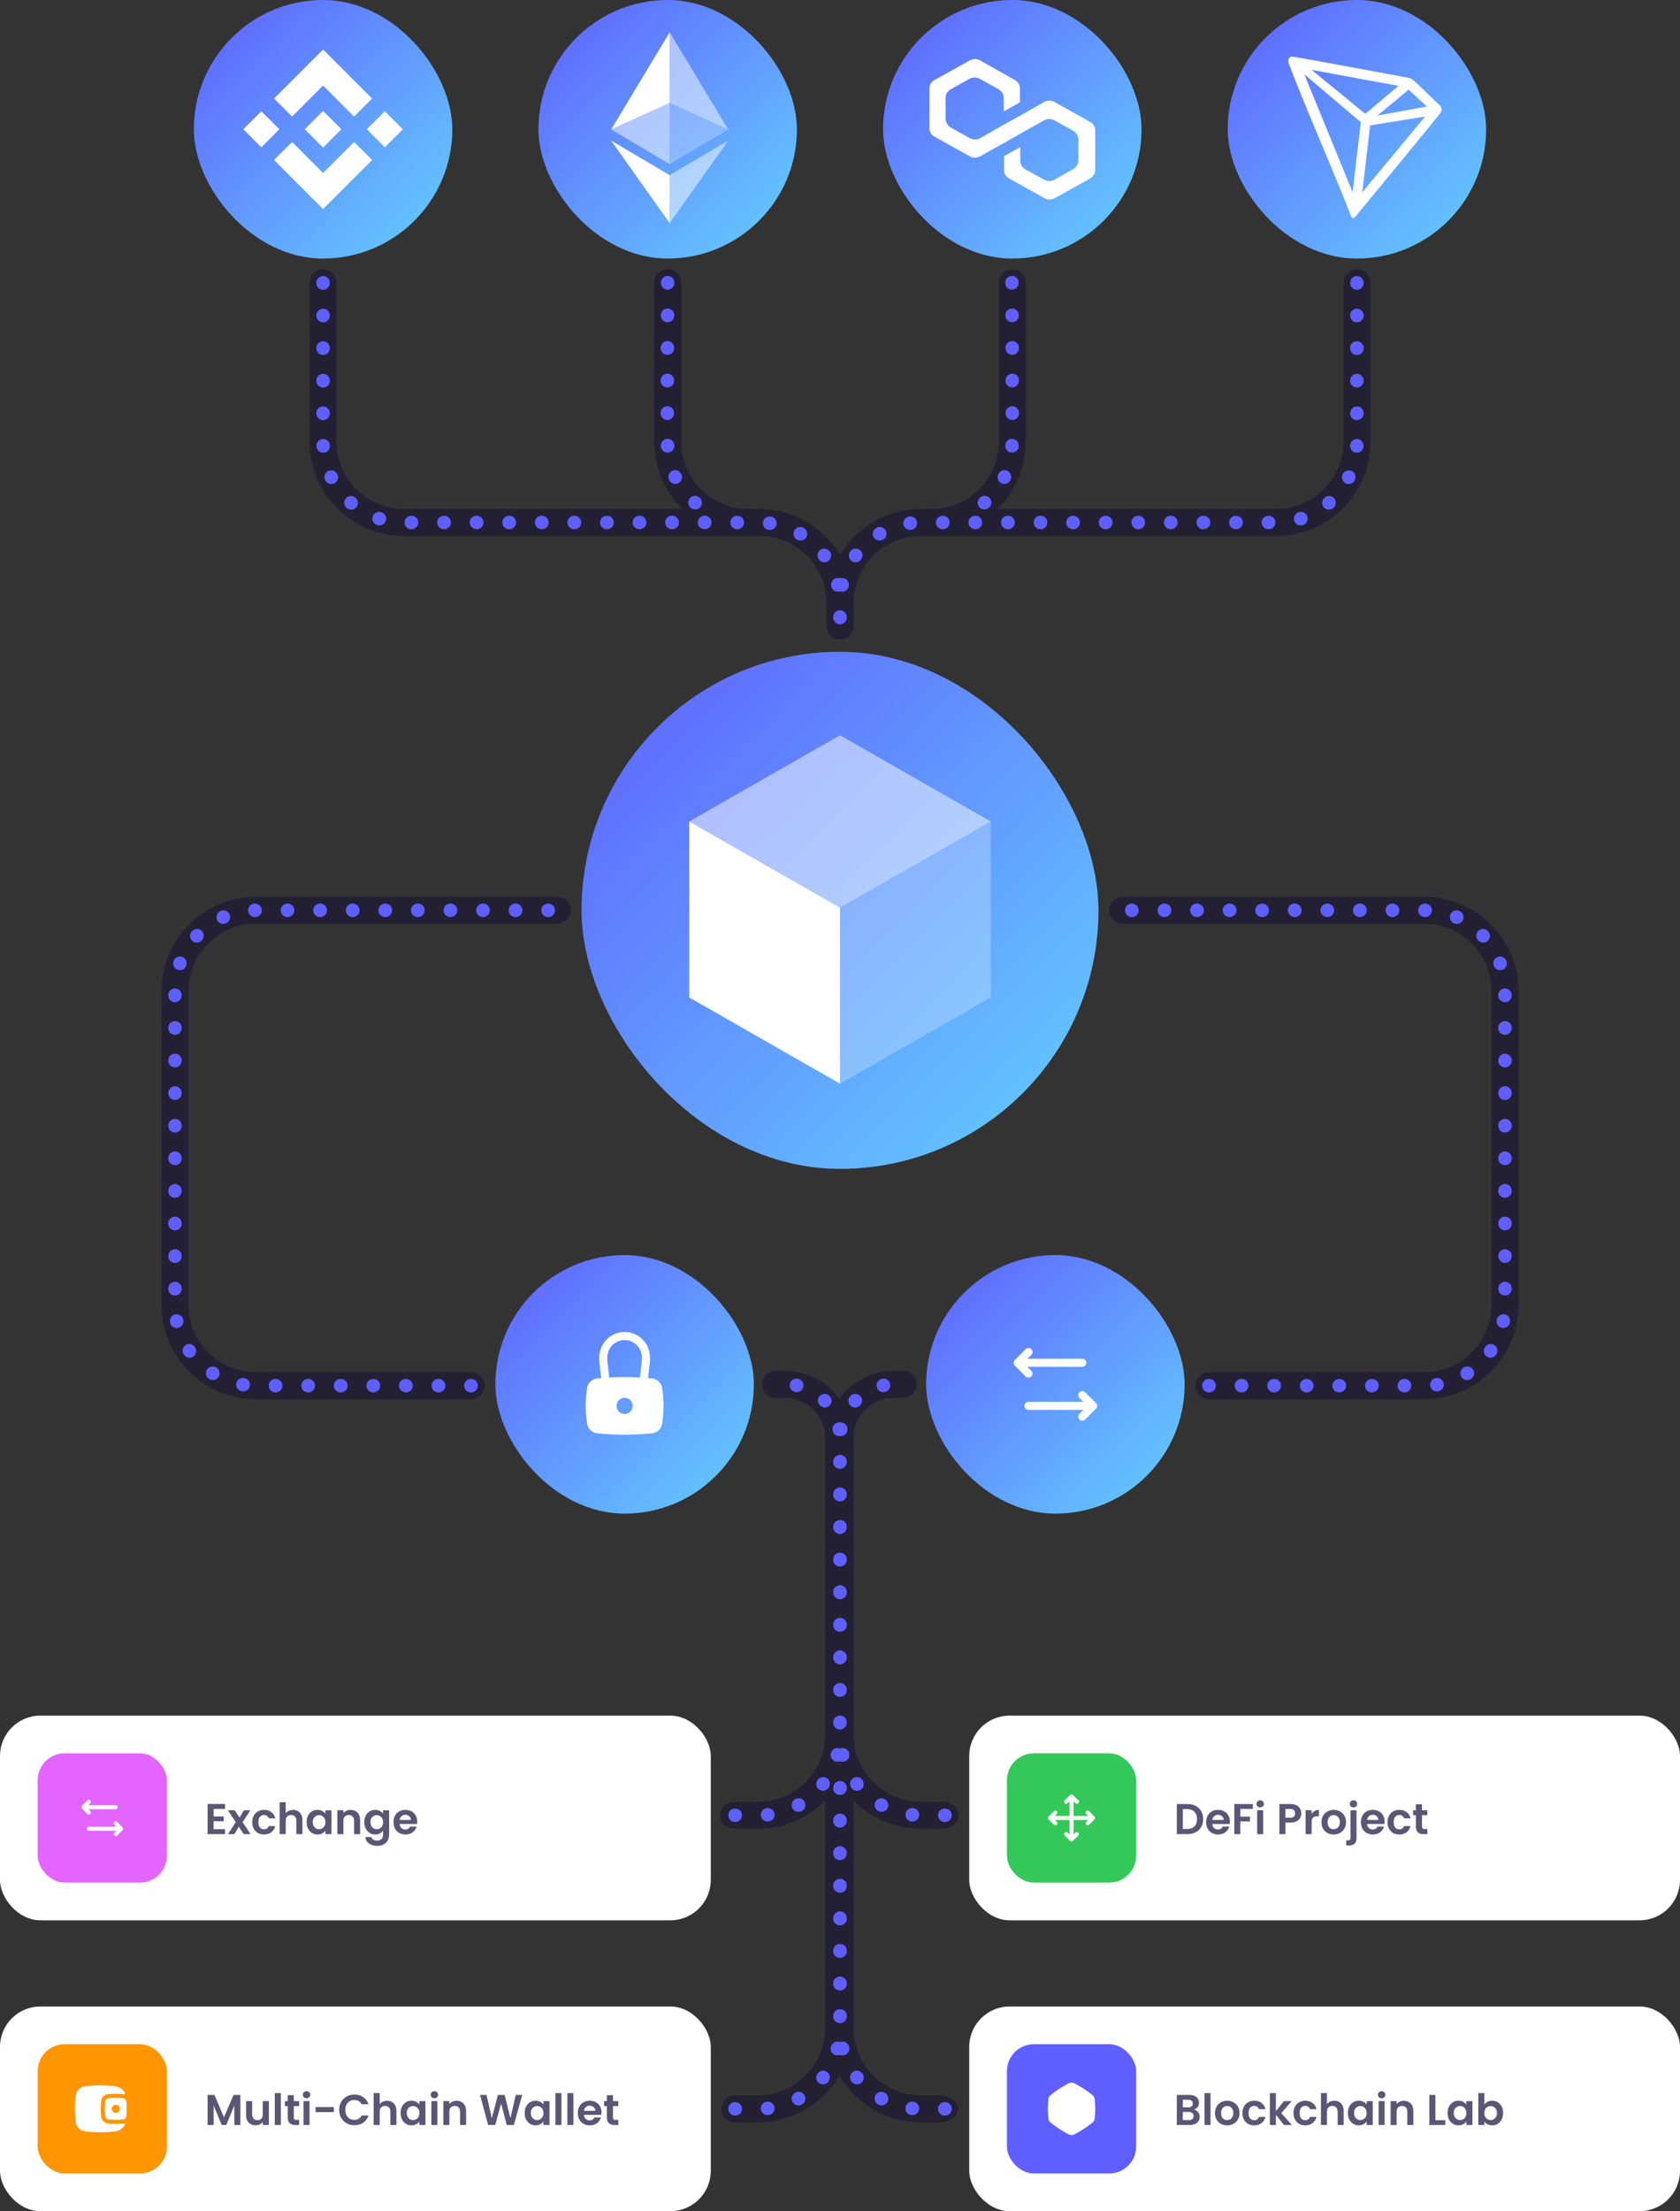 <svg width="624" height="821" viewBox="0 0 624 821" fill="none" xmlns="http://www.w3.org/2000/svg">
    <rect x="0" y="0" width="624" height="821" fill="#333333" stroke="none"/>
    <path d="M207 338H95C78.431 338 65 351.431 65 368V484.5C65 501.069 78.431 514.5 95 514.5H175" stroke="#222032" stroke-width="10" stroke-linecap="round" />
    <path d="M417 338H529C545.569 338 559 351.431 559 368V484.5C559 501.069 545.569 514.5 529 514.5H449" stroke="#222032" stroke-width="10" stroke-linecap="round" />
    <rect x="72" width="96" height="96" rx="48" fill="url(#paint0_linear_1279_2142)" />
    <path d="M108.497 43.271L120.005 31.768L131.517 43.281L138.209 36.584L120.005 18.375L101.801 36.579L108.497 43.271Z" fill="white" />
    <path d="M90.375 48.001L97.069 41.307L103.764 48.001L97.069 54.695L90.375 48.001Z" fill="white" />
    <path d="M108.497 52.729L120.005 64.236L131.517 52.724L138.213 59.411L138.209 59.416L120.005 77.625L101.8 59.425L101.791 59.416L108.497 52.729Z" fill="white" />
    <path d="M136.236 48.003L142.931 41.308L149.625 48.003L142.931 54.697L136.236 48.003Z" fill="white" />
    <path d="M126.795 47.998L120.005 41.203L114.983 46.224L114.403 46.8L113.214 47.989L113.205 47.998L113.214 48.012L120.005 54.797L126.795 48.002L126.8 47.998H126.795Z" fill="white" />
    <rect x="200" width="96" height="96" rx="48" fill="url(#paint1_linear_1279_2142)" />
    <path d="M248.742 38.192L270.486 48.078L248.742 12V38.192Z" fill="white" fill-opacity="0.5" />
    <path d="M248.743 38.192V12.001L227 48.078L248.743 38.192Z" fill="white" />
    <path d="M248.742 82.841L270.499 52.201L248.742 65.047L248.742 82.841Z" fill="white" fill-opacity="0.5" />
    <path d="M227 52.201L248.743 82.841V65.047L227 52.201Z" fill="white" />
    <path d="M248.742 38.195V60.93L270.485 48.078L248.742 38.195Z" fill="white" fill-opacity="0.25" />
    <path d="M248.743 38.195L227 48.078L248.743 60.93V38.195Z" fill="white" fill-opacity="0.5" />
    <rect x="328" width="96" height="96" rx="48" fill="url(#paint2_linear_1279_2142)" />
    <path d="M391.682 37.863C390.545 37.202 389.068 37.202 387.818 37.863L378.954 42.932L372.931 46.237L364.067 51.306C362.931 51.967 361.454 51.967 360.204 51.306L353.158 47.339C352.022 46.678 351.226 45.466 351.226 44.144V36.321C351.226 34.998 351.908 33.786 353.158 33.125L360.09 29.269C361.226 28.608 362.704 28.608 363.954 29.269L370.886 33.125C372.022 33.786 372.818 34.998 372.818 36.321V41.389L378.84 37.973V32.905C378.84 31.583 378.159 30.371 376.909 29.71L364.067 22.438C362.931 21.776 361.454 21.776 360.204 22.438L347.135 29.71C345.885 30.371 345.203 31.583 345.203 32.905V47.559C345.203 48.882 345.885 50.094 347.135 50.755L360.204 58.027C361.34 58.688 362.817 58.688 364.067 58.027L372.931 53.069L378.954 49.653L387.818 44.694C388.954 44.033 390.432 44.033 391.682 44.694L398.614 48.551C399.75 49.212 400.546 50.424 400.546 51.746V59.569C400.546 60.892 399.864 62.104 398.614 62.765L391.682 66.731C390.545 67.392 389.068 67.392 387.818 66.731L380.886 62.875C379.75 62.214 378.954 61.002 378.954 59.68V54.611L372.931 58.027V63.095C372.931 64.417 373.613 65.629 374.863 66.29L387.932 73.563C389.068 74.224 390.545 74.224 391.795 73.563L404.864 66.29C406 65.629 406.796 64.417 406.796 63.095V48.441C406.796 47.119 406.114 45.907 404.864 45.245L391.682 37.863Z" fill="white" />
    <rect x="456" width="96" height="96" rx="48" fill="url(#paint3_linear_1279_2142)" />
    <path d="M534.738 39.076C531.925 36.479 528.035 32.513 524.866 29.701L524.678 29.569C524.366 29.319 524.015 29.122 523.638 28.988C515.997 27.563 480.438 20.916 479.745 21.001C479.55 21.028 479.364 21.099 479.201 21.207L479.023 21.348C478.803 21.57 478.637 21.84 478.535 22.135L478.488 22.257V22.923V23.026C482.491 34.172 498.297 70.688 501.41 79.256C501.597 79.838 501.954 80.944 502.619 81H502.769C503.125 81 504.644 78.994 504.644 78.994C504.644 78.994 531.794 46.069 534.541 42.563C534.896 42.131 535.21 41.667 535.478 41.175C535.547 40.791 535.514 40.396 535.385 40.028C535.255 39.66 535.032 39.332 534.738 39.076ZM511.61 42.91L523.197 33.301L529.994 39.563L511.61 42.91ZM507.11 42.282L487.16 25.932L519.438 31.885L507.11 42.282ZM508.91 46.566L529.328 43.276L505.985 71.4L508.91 46.566ZM484.451 27.563L505.441 45.376L502.404 71.419L484.451 27.563Z" fill="white" />
    <rect x="216" y="242" width="192" height="192" rx="96" fill="url(#paint4_linear_1279_2142)" />
    <path d="M312 337.008V402.349L256 370.345V305.004L312 337.008Z" fill="white" />
    <path opacity="0.25" d="M312 337.008L368 305.004V370.345L312 402.349V337.008Z" fill="white" />
    <path opacity="0.5" d="M312 273L368 305.004L312 337.008L256 305.004L312 273Z" fill="white" />
    <rect x="184" y="466" width="96" height="96" rx="48" fill="url(#paint5_linear_1279_2142)" />
    <path fill-rule="evenodd" clip-rule="evenodd" d="M222.613 505.516L223.299 511.691L221.911 511.802C219.975 511.957 218.394 513.412 218.08 515.329C217.356 519.747 217.356 524.253 218.08 528.671C218.394 530.588 219.975 532.043 221.911 532.198L224.903 532.437C229.627 532.814 234.374 532.814 239.098 532.437L242.091 532.198C244.027 532.043 245.608 530.588 245.922 528.671C246.645 524.253 246.645 519.747 245.922 515.329C245.608 513.412 244.027 511.957 242.091 511.802L240.702 511.691L241.388 505.516C241.469 504.788 241.469 504.054 241.388 503.326L241.343 502.916C240.86 498.569 237.442 495.13 233.099 494.619C232.369 494.533 231.632 494.533 230.902 494.619C226.559 495.13 223.142 498.569 222.659 502.916L222.613 503.326C222.532 504.054 222.532 504.788 222.613 505.516ZM232.748 497.598C232.252 497.54 231.75 497.54 231.253 497.598C228.296 497.946 225.969 500.288 225.64 503.247L225.595 503.657C225.538 504.165 225.538 504.677 225.595 505.185L226.292 511.463C230.094 511.22 233.907 511.22 237.709 511.463L238.406 505.185C238.463 504.677 238.463 504.165 238.406 503.657L238.361 503.247C238.032 500.288 235.706 497.946 232.748 497.598ZM232.001 519C230.344 519 229.001 520.343 229.001 522C229.001 523.657 230.344 525 232.001 525C233.657 525 235.001 523.657 235.001 522C235.001 520.343 233.657 519 232.001 519Z" fill="white" />
    <rect x="344" y="466" width="96" height="96" rx="48" fill="url(#paint6_linear_1279_2142)" />
    <path d="M383.061 503.061C383.646 502.475 383.646 501.525 383.061 500.939C382.475 500.354 381.525 500.354 380.939 500.939L376.939 504.939C376.354 505.525 376.354 506.475 376.939 507.061L380.939 511.061C381.525 511.646 382.475 511.646 383.061 511.061C383.646 510.475 383.646 509.525 383.061 508.939L381.621 507.5H402C402.828 507.5 403.5 506.828 403.5 506C403.5 505.172 402.828 504.5 402 504.5H381.621L383.061 503.061Z" fill="white" />
    <path d="M400.939 516.939C400.354 517.525 400.354 518.475 400.939 519.061L402.379 520.5H382C381.172 520.5 380.5 521.172 380.5 522C380.5 522.828 381.172 523.5 382 523.5H402.379L400.939 524.939C400.354 525.525 400.354 526.475 400.939 527.061C401.525 527.646 402.475 527.646 403.061 527.061L407.061 523.061C407.646 522.475 407.646 521.525 407.061 520.939L403.061 516.939C402.475 516.354 401.525 516.354 400.939 516.939Z" fill="white" />
    <rect y="637" width="264" height="76" rx="15" fill="white" />
    <rect x="14" y="651" width="48" height="48" rx="10" fill="#E364FF" />
    <path d="M33.53 669.53C33.823 669.237 33.823 668.763 33.53 668.47C33.237 668.177 32.763 668.177 32.47 668.47L30.47 670.47C30.177 670.763 30.177 671.237 30.47 671.53L32.47 673.53C32.763 673.823 33.237 673.823 33.53 673.53C33.823 673.237 33.823 672.763 33.53 672.47L32.811 671.75H43C43.414 671.75 43.75 671.414 43.75 671C43.75 670.586 43.414 670.25 43 670.25H32.811L33.53 669.53Z" fill="white" />
    <path d="M42.47 676.47C42.177 676.763 42.177 677.237 42.47 677.53L43.189 678.25H33C32.586 678.25 32.25 678.586 32.25 679C32.25 679.414 32.586 679.75 33 679.75H43.189L42.47 680.47C42.177 680.763 42.177 681.237 42.47 681.53C42.763 681.823 43.237 681.823 43.53 681.53L45.53 679.53C45.823 679.237 45.823 678.763 45.53 678.47L43.53 676.47C43.237 676.177 42.763 676.177 42.47 676.47Z" fill="white" />
    <path d="M79.344 671.64V674.44H83.104V676.216H79.344V679.176H83.584V681H77.104V669.816H83.584V671.64H79.344ZM90.516 681L88.692 678.248L87.076 681H84.676L87.572 676.552L84.644 672.136H87.172L88.98 674.872L90.612 672.136H93.012L90.1 676.552L93.044 681H90.516ZM93.684 676.568C93.684 675.651 93.871 674.851 94.244 674.168C94.618 673.475 95.135 672.941 95.796 672.568C96.458 672.184 97.215 671.992 98.068 671.992C99.167 671.992 100.074 672.269 100.788 672.824C101.514 673.368 101.999 674.136 102.244 675.128H99.828C99.7 674.744 99.482 674.445 99.172 674.232C98.874 674.008 98.5 673.896 98.052 673.896C97.412 673.896 96.906 674.131 96.532 674.6C96.159 675.059 95.972 675.715 95.972 676.568C95.972 677.411 96.159 678.067 96.532 678.536C96.906 678.995 97.412 679.224 98.052 679.224C98.959 679.224 99.551 678.819 99.828 678.008H102.244C101.999 678.968 101.514 679.731 100.788 680.296C100.063 680.861 99.156 681.144 98.068 681.144C97.215 681.144 96.458 680.957 95.796 680.584C95.135 680.2 94.618 679.667 94.244 678.984C93.871 678.291 93.684 677.485 93.684 676.568ZM108.877 672.008C109.549 672.008 110.147 672.157 110.669 672.456C111.192 672.744 111.597 673.176 111.885 673.752C112.184 674.317 112.333 675 112.333 675.8V681H110.093V676.104C110.093 675.4 109.917 674.861 109.565 674.488C109.213 674.104 108.733 673.912 108.125 673.912C107.507 673.912 107.016 674.104 106.653 674.488C106.301 674.861 106.125 675.4 106.125 676.104V681H103.885V669.16H106.125V673.24C106.413 672.856 106.797 672.557 107.277 672.344C107.757 672.12 108.291 672.008 108.877 672.008ZM113.887 676.536C113.887 675.64 114.063 674.845 114.415 674.152C114.778 673.459 115.263 672.925 115.871 672.552C116.49 672.179 117.178 671.992 117.935 671.992C118.597 671.992 119.173 672.125 119.663 672.392C120.165 672.659 120.565 672.995 120.863 673.4V672.136H123.119V681H120.863V679.704C120.575 680.12 120.175 680.467 119.663 680.744C119.162 681.011 118.581 681.144 117.919 681.144C117.173 681.144 116.49 680.952 115.871 680.568C115.263 680.184 114.778 679.645 114.415 678.952C114.063 678.248 113.887 677.443 113.887 676.536ZM120.863 676.568C120.863 676.024 120.757 675.56 120.543 675.176C120.33 674.781 120.042 674.483 119.679 674.28C119.317 674.067 118.927 673.96 118.511 673.96C118.095 673.96 117.711 674.061 117.359 674.264C117.007 674.467 116.719 674.765 116.495 675.16C116.282 675.544 116.175 676.003 116.175 676.536C116.175 677.069 116.282 677.539 116.495 677.944C116.719 678.339 117.007 678.643 117.359 678.856C117.722 679.069 118.106 679.176 118.511 679.176C118.927 679.176 119.317 679.075 119.679 678.872C120.042 678.659 120.33 678.36 120.543 677.976C120.757 677.581 120.863 677.112 120.863 676.568ZM130.219 672.008C131.275 672.008 132.128 672.344 132.779 673.016C133.43 673.677 133.755 674.605 133.755 675.8V681H131.515V676.104C131.515 675.4 131.339 674.861 130.987 674.488C130.635 674.104 130.155 673.912 129.547 673.912C128.928 673.912 128.438 674.104 128.075 674.488C127.723 674.861 127.547 675.4 127.547 676.104V681H125.307V672.136H127.547V673.24C127.846 672.856 128.224 672.557 128.683 672.344C129.152 672.12 129.664 672.008 130.219 672.008ZM139.357 671.992C140.019 671.992 140.6 672.125 141.101 672.392C141.603 672.648 141.997 672.984 142.285 673.4V672.136H144.541V681.064C144.541 681.885 144.376 682.616 144.045 683.256C143.715 683.907 143.219 684.419 142.557 684.792C141.896 685.176 141.096 685.368 140.157 685.368C138.899 685.368 137.864 685.075 137.053 684.488C136.253 683.901 135.8 683.101 135.693 682.088H137.917C138.035 682.493 138.285 682.813 138.669 683.048C139.064 683.293 139.539 683.416 140.093 683.416C140.744 683.416 141.272 683.219 141.677 682.824C142.083 682.44 142.285 681.853 142.285 681.064V679.688C141.997 680.104 141.597 680.451 141.085 680.728C140.584 681.005 140.008 681.144 139.357 681.144C138.611 681.144 137.928 680.952 137.309 680.568C136.691 680.184 136.2 679.645 135.837 678.952C135.485 678.248 135.309 677.443 135.309 676.536C135.309 675.64 135.485 674.845 135.837 674.152C136.2 673.459 136.685 672.925 137.293 672.552C137.912 672.179 138.6 671.992 139.357 671.992ZM142.285 676.568C142.285 676.024 142.179 675.56 141.965 675.176C141.752 674.781 141.464 674.483 141.101 674.28C140.739 674.067 140.349 673.96 139.933 673.96C139.517 673.96 139.133 674.061 138.781 674.264C138.429 674.467 138.141 674.765 137.917 675.16C137.704 675.544 137.597 676.003 137.597 676.536C137.597 677.069 137.704 677.539 137.917 677.944C138.141 678.339 138.429 678.643 138.781 678.856C139.144 679.069 139.528 679.176 139.933 679.176C140.349 679.176 140.739 679.075 141.101 678.872C141.464 678.659 141.752 678.36 141.965 677.976C142.179 677.581 142.285 677.112 142.285 676.568ZM154.969 676.376C154.969 676.696 154.948 676.984 154.905 677.24H148.425C148.478 677.88 148.702 678.381 149.097 678.744C149.492 679.107 149.977 679.288 150.553 679.288C151.385 679.288 151.977 678.931 152.329 678.216H154.745C154.489 679.069 153.998 679.773 153.273 680.328C152.548 680.872 151.657 681.144 150.601 681.144C149.748 681.144 148.98 680.957 148.297 680.584C147.625 680.2 147.097 679.661 146.713 678.968C146.34 678.275 146.153 677.475 146.153 676.568C146.153 675.651 146.34 674.845 146.713 674.152C147.086 673.459 147.609 672.925 148.281 672.552C148.953 672.179 149.726 671.992 150.601 671.992C151.444 671.992 152.196 672.173 152.857 672.536C153.529 672.899 154.046 673.416 154.409 674.088C154.782 674.749 154.969 675.512 154.969 676.376ZM152.649 675.736C152.638 675.16 152.43 674.701 152.025 674.36C151.62 674.008 151.124 673.832 150.537 673.832C149.982 673.832 149.513 674.003 149.129 674.344C148.756 674.675 148.526 675.139 148.441 675.736H152.649Z" fill="#5B5675" />
    <rect y="745" width="264" height="76" rx="15" fill="white" />
    <rect x="14" y="759" width="48" height="48" rx="10" fill="#FF9500" />
    <path fill-rule="evenodd" clip-rule="evenodd" d="M47.01 781.171L47.012 784.794C46.987 785.139 46.954 785.484 46.914 785.828C46.846 786.404 46.379 786.868 45.791 786.933C43.951 787.139 42.048 787.139 40.208 786.933C39.62 786.868 39.153 786.404 39.085 785.828C38.866 783.949 38.866 782.051 39.085 780.172C39.153 779.597 39.62 779.132 40.208 779.067C42.048 778.861 43.951 778.861 45.791 779.067C46.379 779.132 46.846 779.597 46.914 780.172C46.953 780.505 46.984 780.838 47.01 781.171ZM42.999 781.5C42.171 781.5 41.499 782.172 41.499 783C41.499 783.829 42.171 784.5 42.999 784.5C43.828 784.5 44.499 783.829 44.499 783C44.499 782.172 43.828 781.5 42.999 781.5Z" fill="white" />
    <path d="M46.403 777.04C46.559 777.309 46.267 777.611 45.958 777.576C44.007 777.358 41.992 777.358 40.041 777.576C38.772 777.718 37.745 778.718 37.596 779.998C37.362 781.993 37.362 784.008 37.596 786.003C37.745 787.283 38.772 788.282 40.041 788.424C41.992 788.642 44.007 788.642 45.958 788.424C46.269 788.389 46.563 788.693 46.406 788.964C45.627 790.307 44.239 791.244 42.626 791.414L41.974 791.482C38.664 791.831 35.324 791.808 32.018 791.414L31.586 791.362C29.804 791.15 28.392 789.757 28.155 787.978C27.714 784.674 27.714 781.326 28.155 778.022C28.392 776.243 29.804 774.85 31.586 774.638L32.018 774.587C35.324 774.193 38.664 774.17 41.974 774.518L42.626 774.587C44.241 774.757 45.627 775.695 46.403 777.04Z" fill="white" />
    <path d="M89.28 777.832V789H87.04V781.736L84.048 789H82.352L79.344 781.736V789H77.104V777.832H79.648L83.2 786.136L86.752 777.832H89.28ZM99.863 780.136V789H97.607V787.88C97.319 788.264 96.94 788.568 96.471 788.792C96.012 789.005 95.511 789.112 94.967 789.112C94.273 789.112 93.66 788.968 93.127 788.68C92.593 788.381 92.172 787.949 91.863 787.384C91.564 786.808 91.415 786.125 91.415 785.336V780.136H93.655V785.016C93.655 785.72 93.831 786.264 94.183 786.648C94.535 787.021 95.015 787.208 95.623 787.208C96.241 787.208 96.727 787.021 97.079 786.648C97.431 786.264 97.607 785.72 97.607 785.016V780.136H99.863ZM104.313 777.16V789H102.073V777.16H104.313ZM109.134 781.976V786.264C109.134 786.563 109.203 786.781 109.342 786.92C109.491 787.048 109.737 787.112 110.078 787.112H111.118V789H109.71C107.822 789 106.878 788.083 106.878 786.248V781.976H105.822V780.136H106.878V777.944H109.134V780.136H111.118V781.976H109.134ZM113.865 779.08C113.47 779.08 113.14 778.957 112.873 778.712C112.617 778.456 112.489 778.141 112.489 777.768C112.489 777.395 112.617 777.085 112.873 776.84C113.14 776.584 113.47 776.456 113.865 776.456C114.26 776.456 114.585 776.584 114.841 776.84C115.108 777.085 115.241 777.395 115.241 777.768C115.241 778.141 115.108 778.456 114.841 778.712C114.585 778.957 114.26 779.08 113.865 779.08ZM114.969 780.136V789H112.729V780.136H114.969ZM123.998 782.344V784.232H117.214V782.344H123.998ZM125.966 783.4C125.966 782.301 126.212 781.32 126.702 780.456C127.204 779.581 127.881 778.904 128.734 778.424C129.598 777.933 130.564 777.688 131.63 777.688C132.878 777.688 133.972 778.008 134.91 778.648C135.849 779.288 136.505 780.173 136.878 781.304H134.302C134.046 780.771 133.684 780.371 133.214 780.104C132.756 779.837 132.222 779.704 131.614 779.704C130.964 779.704 130.382 779.859 129.87 780.168C129.369 780.467 128.974 780.893 128.686 781.448C128.409 782.003 128.27 782.653 128.27 783.4C128.27 784.136 128.409 784.787 128.686 785.352C128.974 785.907 129.369 786.339 129.87 786.648C130.382 786.947 130.964 787.096 131.614 787.096C132.222 787.096 132.756 786.963 133.214 786.696C133.684 786.419 134.046 786.013 134.302 785.48H136.878C136.505 786.621 135.849 787.512 134.91 788.152C133.982 788.781 132.889 789.096 131.63 789.096C130.564 789.096 129.598 788.856 128.734 788.376C127.881 787.885 127.204 787.208 126.702 786.344C126.212 785.48 125.966 784.499 125.966 783.4ZM143.784 780.008C144.456 780.008 145.053 780.157 145.576 780.456C146.098 780.744 146.504 781.176 146.792 781.752C147.09 782.317 147.24 783 147.24 783.8V789H145V784.104C145 783.4 144.824 782.861 144.472 782.488C144.12 782.104 143.64 781.912 143.032 781.912C142.413 781.912 141.922 782.104 141.56 782.488C141.208 782.861 141.032 783.4 141.032 784.104V789H138.792V777.16H141.032V781.24C141.32 780.856 141.704 780.557 142.184 780.344C142.664 780.12 143.197 780.008 143.784 780.008ZM148.794 784.536C148.794 783.64 148.97 782.845 149.322 782.152C149.684 781.459 150.17 780.925 150.778 780.552C151.396 780.179 152.084 779.992 152.842 779.992C153.503 779.992 154.079 780.125 154.57 780.392C155.071 780.659 155.471 780.995 155.77 781.4V780.136H158.026V789H155.77V787.704C155.482 788.12 155.082 788.467 154.57 788.744C154.068 789.011 153.487 789.144 152.826 789.144C152.079 789.144 151.396 788.952 150.778 788.568C150.17 788.184 149.684 787.645 149.322 786.952C148.97 786.248 148.794 785.443 148.794 784.536ZM155.77 784.568C155.77 784.024 155.663 783.56 155.45 783.176C155.236 782.781 154.948 782.483 154.586 782.28C154.223 782.067 153.834 781.96 153.418 781.96C153.002 781.96 152.618 782.061 152.266 782.264C151.914 782.467 151.626 782.765 151.402 783.16C151.188 783.544 151.082 784.003 151.082 784.536C151.082 785.069 151.188 785.539 151.402 785.944C151.626 786.339 151.914 786.643 152.266 786.856C152.628 787.069 153.012 787.176 153.418 787.176C153.834 787.176 154.223 787.075 154.586 786.872C154.948 786.659 155.236 786.36 155.45 785.976C155.663 785.581 155.77 785.112 155.77 784.568ZM161.349 779.08C160.955 779.08 160.624 778.957 160.357 778.712C160.101 778.456 159.973 778.141 159.973 777.768C159.973 777.395 160.101 777.085 160.357 776.84C160.624 776.584 160.955 776.456 161.349 776.456C161.744 776.456 162.069 776.584 162.325 776.84C162.592 777.085 162.725 777.395 162.725 777.768C162.725 778.141 162.592 778.456 162.325 778.712C162.069 778.957 161.744 779.08 161.349 779.08ZM162.453 780.136V789H160.213V780.136H162.453ZM169.579 780.008C170.635 780.008 171.488 780.344 172.139 781.016C172.789 781.677 173.115 782.605 173.115 783.8V789H170.875V784.104C170.875 783.4 170.699 782.861 170.347 782.488C169.995 782.104 169.515 781.912 168.907 781.912C168.288 781.912 167.797 782.104 167.435 782.488C167.083 782.861 166.907 783.4 166.907 784.104V789H164.667V780.136H166.907V781.24C167.205 780.856 167.584 780.557 168.043 780.344C168.512 780.12 169.024 780.008 169.579 780.008ZM193.985 777.832L190.865 789H188.225L186.129 781.048L183.937 789L181.313 789.016L178.305 777.832H180.705L182.673 786.504L184.945 777.832H187.441L189.585 786.456L191.569 777.832H193.985ZM194.872 784.536C194.872 783.64 195.048 782.845 195.4 782.152C195.762 781.459 196.248 780.925 196.856 780.552C197.474 780.179 198.162 779.992 198.92 779.992C199.581 779.992 200.157 780.125 200.648 780.392C201.149 780.659 201.549 780.995 201.848 781.4V780.136H204.104V789H201.848V787.704C201.56 788.12 201.16 788.467 200.648 788.744C200.146 789.011 199.565 789.144 198.904 789.144C198.157 789.144 197.474 788.952 196.856 788.568C196.248 788.184 195.762 787.645 195.4 786.952C195.048 786.248 194.872 785.443 194.872 784.536ZM201.848 784.568C201.848 784.024 201.741 783.56 201.528 783.176C201.314 782.781 201.026 782.483 200.664 782.28C200.301 782.067 199.912 781.96 199.496 781.96C199.08 781.96 198.696 782.061 198.344 782.264C197.992 782.467 197.704 782.765 197.48 783.16C197.266 783.544 197.16 784.003 197.16 784.536C197.16 785.069 197.266 785.539 197.48 785.944C197.704 786.339 197.992 786.643 198.344 786.856C198.706 787.069 199.09 787.176 199.496 787.176C199.912 787.176 200.301 787.075 200.664 786.872C201.026 786.659 201.314 786.36 201.528 785.976C201.741 785.581 201.848 785.112 201.848 784.568ZM208.532 777.16V789H206.292V777.16H208.532ZM212.985 777.16V789H210.745V777.16H212.985ZM223.438 784.376C223.438 784.696 223.416 784.984 223.374 785.24H216.894C216.947 785.88 217.171 786.381 217.566 786.744C217.96 787.107 218.446 787.288 219.022 787.288C219.854 787.288 220.446 786.931 220.798 786.216H223.214C222.958 787.069 222.467 787.773 221.742 788.328C221.016 788.872 220.126 789.144 219.07 789.144C218.216 789.144 217.448 788.957 216.766 788.584C216.094 788.2 215.566 787.661 215.182 786.968C214.808 786.275 214.622 785.475 214.622 784.568C214.622 783.651 214.808 782.845 215.182 782.152C215.555 781.459 216.078 780.925 216.75 780.552C217.422 780.179 218.195 779.992 219.07 779.992C219.912 779.992 220.664 780.173 221.326 780.536C221.998 780.899 222.515 781.416 222.878 782.088C223.251 782.749 223.438 783.512 223.438 784.376ZM221.118 783.736C221.107 783.16 220.899 782.701 220.494 782.36C220.088 782.008 219.592 781.832 219.006 781.832C218.451 781.832 217.982 782.003 217.598 782.344C217.224 782.675 216.995 783.139 216.91 783.736H221.118ZM227.681 781.976V786.264C227.681 786.563 227.75 786.781 227.889 786.92C228.038 787.048 228.283 787.112 228.625 787.112H229.665V789H228.257C226.369 789 225.425 788.083 225.425 786.248V781.976H224.369V780.136H225.425V777.944H227.681V780.136H229.665V781.976H227.681Z" fill="#5B5675" />
    <rect x="360" y="637" width="264" height="76" rx="15" fill="white" />
    <rect x="374" y="651" width="48" height="48" rx="10" fill="#34C759" />
    <path d="M395.47 669.53C395.763 669.823 396.237 669.823 396.53 669.53L397.25 668.811V674.25H391.811L392.53 673.53C392.823 673.237 392.823 672.763 392.53 672.47C392.237 672.177 391.763 672.177 391.47 672.47L389.47 674.47C389.177 674.763 389.177 675.237 389.47 675.53L391.47 677.53C391.763 677.823 392.237 677.823 392.53 677.53C392.823 677.237 392.823 676.763 392.53 676.47L391.811 675.75H397.25V681.189L396.53 680.47C396.237 680.177 395.763 680.177 395.47 680.47C395.177 680.763 395.177 681.237 395.47 681.53L397.47 683.53C397.763 683.823 398.237 683.823 398.53 683.53L400.53 681.53C400.823 681.237 400.823 680.763 400.53 680.47C400.237 680.177 399.763 680.177 399.47 680.47L398.75 681.189V675.75H404.189L403.47 676.47C403.177 676.763 403.177 677.237 403.47 677.53C403.763 677.823 404.237 677.823 404.53 677.53L406.53 675.53C406.823 675.237 406.823 674.763 406.53 674.47L404.53 672.47C404.237 672.177 403.763 672.177 403.47 672.47C403.177 672.763 403.177 673.237 403.47 673.53L404.189 674.25H398.75V668.811L399.47 669.53C399.763 669.823 400.237 669.823 400.53 669.53C400.823 669.237 400.823 668.763 400.53 668.47L398.53 666.47C398.237 666.177 397.763 666.177 397.47 666.47L395.47 668.47C395.177 668.763 395.177 669.237 395.47 669.53Z" fill="white" />
    <path d="M441.008 669.832C442.181 669.832 443.211 670.061 444.096 670.52C444.992 670.979 445.68 671.635 446.16 672.488C446.651 673.331 446.896 674.312 446.896 675.432C446.896 676.552 446.651 677.533 446.16 678.376C445.68 679.208 444.992 679.853 444.096 680.312C443.211 680.771 442.181 681 441.008 681H437.104V669.832H441.008ZM440.928 679.096C442.101 679.096 443.008 678.776 443.648 678.136C444.288 677.496 444.608 676.595 444.608 675.432C444.608 674.269 444.288 673.363 443.648 672.712C443.008 672.051 442.101 671.72 440.928 671.72H439.344V679.096H440.928ZM456.813 676.376C456.813 676.696 456.791 676.984 456.749 677.24H450.269C450.322 677.88 450.546 678.381 450.941 678.744C451.335 679.107 451.821 679.288 452.397 679.288C453.229 679.288 453.821 678.931 454.173 678.216H456.589C456.333 679.069 455.842 679.773 455.117 680.328C454.391 680.872 453.501 681.144 452.445 681.144C451.591 681.144 450.823 680.957 450.141 680.584C449.469 680.2 448.941 679.661 448.557 678.968C448.183 678.275 447.997 677.475 447.997 676.568C447.997 675.651 448.183 674.845 448.557 674.152C448.93 673.459 449.453 672.925 450.125 672.552C450.797 672.179 451.57 671.992 452.445 671.992C453.287 671.992 454.039 672.173 454.701 672.536C455.373 672.899 455.89 673.416 456.253 674.088C456.626 674.749 456.813 675.512 456.813 676.376ZM454.493 675.736C454.482 675.16 454.274 674.701 453.869 674.36C453.463 674.008 452.967 673.832 452.381 673.832C451.826 673.832 451.357 674.003 450.973 674.344C450.599 674.675 450.37 675.139 450.285 675.736H454.493ZM465.344 669.832V671.64H460.688V674.504H464.256V676.28H460.688V681H458.448V669.832H465.344ZM468.068 671.08C467.673 671.08 467.343 670.957 467.076 670.712C466.82 670.456 466.692 670.141 466.692 669.768C466.692 669.395 466.82 669.085 467.076 668.84C467.343 668.584 467.673 668.456 468.068 668.456C468.463 668.456 468.788 668.584 469.044 668.84C469.311 669.085 469.444 669.395 469.444 669.768C469.444 670.141 469.311 670.456 469.044 670.712C468.788 670.957 468.463 671.08 468.068 671.08ZM469.172 672.136V681H466.932V672.136H469.172ZM483.342 673.288C483.342 673.885 483.198 674.445 482.91 674.968C482.632 675.491 482.19 675.912 481.582 676.232C480.984 676.552 480.227 676.712 479.31 676.712H477.438V681H475.198V669.832H479.31C480.174 669.832 480.91 669.981 481.518 670.28C482.126 670.579 482.579 670.989 482.878 671.512C483.187 672.035 483.342 672.627 483.342 673.288ZM479.214 674.904C479.832 674.904 480.291 674.765 480.59 674.488C480.888 674.2 481.038 673.8 481.038 673.288C481.038 672.2 480.43 671.656 479.214 671.656H477.438V674.904H479.214ZM487.172 673.512C487.46 673.043 487.833 672.675 488.292 672.408C488.761 672.141 489.295 672.008 489.892 672.008V674.36H489.3C488.596 674.36 488.063 674.525 487.7 674.856C487.348 675.187 487.172 675.763 487.172 676.584V681H484.932V672.136H487.172V673.512ZM495.337 681.144C494.484 681.144 493.716 680.957 493.033 680.584C492.35 680.2 491.812 679.661 491.417 678.968C491.033 678.275 490.841 677.475 490.841 676.568C490.841 675.661 491.038 674.861 491.433 674.168C491.838 673.475 492.388 672.941 493.081 672.568C493.774 672.184 494.548 671.992 495.401 671.992C496.254 671.992 497.028 672.184 497.721 672.568C498.414 672.941 498.958 673.475 499.353 674.168C499.758 674.861 499.961 675.661 499.961 676.568C499.961 677.475 499.753 678.275 499.337 678.968C498.932 679.661 498.377 680.2 497.673 680.584C496.98 680.957 496.201 681.144 495.337 681.144ZM495.337 679.192C495.742 679.192 496.121 679.096 496.473 678.904C496.836 678.701 497.124 678.403 497.337 678.008C497.55 677.613 497.657 677.133 497.657 676.568C497.657 675.725 497.433 675.08 496.985 674.632C496.548 674.173 496.009 673.944 495.369 673.944C494.729 673.944 494.19 674.173 493.753 674.632C493.326 675.08 493.113 675.725 493.113 676.568C493.113 677.411 493.321 678.061 493.737 678.52C494.164 678.968 494.697 679.192 495.337 679.192ZM502.74 671.08C502.335 671.08 501.999 670.957 501.732 670.712C501.476 670.456 501.348 670.141 501.348 669.768C501.348 669.395 501.476 669.085 501.732 668.84C501.999 668.584 502.335 668.456 502.74 668.456C503.135 668.456 503.46 668.584 503.716 668.84C503.972 669.085 504.1 669.395 504.1 669.768C504.1 670.141 503.972 670.456 503.716 670.712C503.46 670.957 503.135 671.08 502.74 671.08ZM503.844 682.456C503.844 683.437 503.599 684.141 503.108 684.568C502.628 685.005 501.935 685.224 501.028 685.224H500.036V683.32H500.676C501.017 683.32 501.257 683.251 501.396 683.112C501.535 682.984 501.604 682.771 501.604 682.472V672.136H503.844V682.456ZM514.297 676.376C514.297 676.696 514.276 676.984 514.233 677.24H507.753C507.806 677.88 508.03 678.381 508.425 678.744C508.82 679.107 509.305 679.288 509.881 679.288C510.713 679.288 511.305 678.931 511.657 678.216H514.073C513.817 679.069 513.326 679.773 512.601 680.328C511.876 680.872 510.985 681.144 509.929 681.144C509.076 681.144 508.308 680.957 507.625 680.584C506.953 680.2 506.425 679.661 506.041 678.968C505.668 678.275 505.481 677.475 505.481 676.568C505.481 675.651 505.668 674.845 506.041 674.152C506.414 673.459 506.937 672.925 507.609 672.552C508.281 672.179 509.054 671.992 509.929 671.992C510.772 671.992 511.524 672.173 512.185 672.536C512.857 672.899 513.374 673.416 513.737 674.088C514.11 674.749 514.297 675.512 514.297 676.376ZM511.977 675.736C511.966 675.16 511.758 674.701 511.353 674.36C510.948 674.008 510.452 673.832 509.865 673.832C509.31 673.832 508.841 674.003 508.457 674.344C508.084 674.675 507.854 675.139 507.769 675.736H511.977ZM515.356 676.568C515.356 675.651 515.543 674.851 515.916 674.168C516.289 673.475 516.807 672.941 517.468 672.568C518.129 672.184 518.887 671.992 519.74 671.992C520.839 671.992 521.745 672.269 522.46 672.824C523.185 673.368 523.671 674.136 523.916 675.128H521.5C521.372 674.744 521.153 674.445 520.844 674.232C520.545 674.008 520.172 673.896 519.724 673.896C519.084 673.896 518.577 674.131 518.204 674.6C517.831 675.059 517.644 675.715 517.644 676.568C517.644 677.411 517.831 678.067 518.204 678.536C518.577 678.995 519.084 679.224 519.724 679.224C520.631 679.224 521.223 678.819 521.5 678.008H523.916C523.671 678.968 523.185 679.731 522.46 680.296C521.735 680.861 520.828 681.144 519.74 681.144C518.887 681.144 518.129 680.957 517.468 680.584C516.807 680.2 516.289 679.667 515.916 678.984C515.543 678.291 515.356 677.485 515.356 676.568ZM528.165 673.976V678.264C528.165 678.563 528.234 678.781 528.373 678.92C528.522 679.048 528.768 679.112 529.109 679.112H530.149V681H528.741C526.853 681 525.909 680.083 525.909 678.248V673.976H524.853V672.136H525.909V669.944H528.165V672.136H530.149V673.976H528.165Z" fill="#5B5675" />
    <rect x="360" y="745" width="264" height="76" rx="15" fill="white" />
    <rect x="374" y="759" width="48" height="48" rx="10" fill="#5F5FFF" />
    <path fill-rule="evenodd" clip-rule="evenodd" d="M397.999 773.263L398.013 773.263C398.357 773.266 398.701 773.342 398.993 773.493C401.552 774.814 403.87 776.328 405.9 778.005C406.042 778.123 406.24 778.352 406.373 778.597C406.507 778.842 406.571 779.079 406.602 779.424C406.797 781.575 406.805 782.615 406.797 783C406.805 783.385 406.797 784.425 406.602 786.576C406.571 786.921 406.507 787.158 406.373 787.403C406.24 787.648 406.042 787.878 405.9 787.995C403.87 789.672 401.552 791.186 398.993 792.507C398.701 792.658 398.357 792.734 398.013 792.737C398.008 792.737 398.004 792.737 397.999 792.737C397.994 792.737 397.99 792.737 397.986 792.737C397.641 792.734 397.297 792.658 397.005 792.507C394.447 791.186 392.129 789.672 390.099 787.995C389.956 787.878 389.758 787.648 389.625 787.403C389.492 787.158 389.428 786.921 389.396 786.576C389.201 784.425 389.193 783.385 389.201 783C389.193 782.615 389.201 781.575 389.396 779.424C389.428 779.079 389.492 778.842 389.625 778.597C389.758 778.352 389.956 778.123 390.099 778.005C392.129 776.328 394.447 774.814 397.005 773.493C397.297 773.342 397.641 773.266 397.986 773.263L397.999 773.263Z" fill="white" />
    <path d="M443.44 783.272C444.069 783.389 444.587 783.704 444.992 784.216C445.397 784.728 445.6 785.315 445.6 785.976C445.6 786.573 445.451 787.101 445.152 787.56C444.864 788.008 444.443 788.36 443.888 788.616C443.333 788.872 442.677 789 441.92 789H437.104V777.832H441.712C442.469 777.832 443.12 777.955 443.664 778.2C444.219 778.445 444.635 778.787 444.912 779.224C445.2 779.661 445.344 780.157 445.344 780.712C445.344 781.363 445.168 781.907 444.816 782.344C444.475 782.781 444.016 783.091 443.44 783.272ZM439.344 782.44H441.392C441.925 782.44 442.336 782.323 442.624 782.088C442.912 781.843 443.056 781.496 443.056 781.048C443.056 780.6 442.912 780.253 442.624 780.008C442.336 779.763 441.925 779.64 441.392 779.64H439.344V782.44ZM441.6 787.176C442.144 787.176 442.565 787.048 442.864 786.792C443.173 786.536 443.328 786.173 443.328 785.704C443.328 785.224 443.168 784.851 442.848 784.584C442.528 784.307 442.096 784.168 441.552 784.168H439.344V787.176H441.6ZM449.625 777.16V789H447.385V777.16H449.625ZM455.774 789.144C454.921 789.144 454.153 788.957 453.47 788.584C452.788 788.2 452.249 787.661 451.854 786.968C451.47 786.275 451.278 785.475 451.278 784.568C451.278 783.661 451.476 782.861 451.87 782.168C452.276 781.475 452.825 780.941 453.518 780.568C454.212 780.184 454.985 779.992 455.838 779.992C456.692 779.992 457.465 780.184 458.158 780.568C458.852 780.941 459.396 781.475 459.79 782.168C460.196 782.861 460.398 783.661 460.398 784.568C460.398 785.475 460.19 786.275 459.774 786.968C459.369 787.661 458.814 788.2 458.11 788.584C457.417 788.957 456.638 789.144 455.774 789.144ZM455.774 787.192C456.18 787.192 456.558 787.096 456.91 786.904C457.273 786.701 457.561 786.403 457.774 786.008C457.988 785.613 458.094 785.133 458.094 784.568C458.094 783.725 457.87 783.08 457.422 782.632C456.985 782.173 456.446 781.944 455.806 781.944C455.166 781.944 454.628 782.173 454.19 782.632C453.764 783.08 453.55 783.725 453.55 784.568C453.55 785.411 453.758 786.061 454.174 786.52C454.601 786.968 455.134 787.192 455.774 787.192ZM461.465 784.568C461.465 783.651 461.652 782.851 462.026 782.168C462.399 781.475 462.916 780.941 463.578 780.568C464.239 780.184 464.996 779.992 465.85 779.992C466.948 779.992 467.855 780.269 468.57 780.824C469.295 781.368 469.78 782.136 470.026 783.128H467.61C467.482 782.744 467.263 782.445 466.954 782.232C466.655 782.008 466.282 781.896 465.834 781.896C465.194 781.896 464.687 782.131 464.314 782.6C463.94 783.059 463.754 783.715 463.754 784.568C463.754 785.411 463.94 786.067 464.314 786.536C464.687 786.995 465.194 787.224 465.834 787.224C466.74 787.224 467.332 786.819 467.61 786.008H470.026C469.78 786.968 469.295 787.731 468.57 788.296C467.844 788.861 466.938 789.144 465.85 789.144C464.996 789.144 464.239 788.957 463.578 788.584C462.916 788.2 462.399 787.667 462.026 786.984C461.652 786.291 461.465 785.485 461.465 784.568ZM476.915 789L473.907 785.224V789H471.667V777.16H473.907V783.896L476.883 780.136H479.795L475.891 784.584L479.827 789H476.915ZM480.434 784.568C480.434 783.651 480.621 782.851 480.994 782.168C481.368 781.475 481.885 780.941 482.546 780.568C483.208 780.184 483.965 779.992 484.818 779.992C485.917 779.992 486.824 780.269 487.538 780.824C488.264 781.368 488.749 782.136 488.994 783.128H486.578C486.45 782.744 486.232 782.445 485.922 782.232C485.624 782.008 485.25 781.896 484.802 781.896C484.162 781.896 483.656 782.131 483.282 782.6C482.909 783.059 482.722 783.715 482.722 784.568C482.722 785.411 482.909 786.067 483.282 786.536C483.656 786.995 484.162 787.224 484.802 787.224C485.709 787.224 486.301 786.819 486.578 786.008H488.994C488.749 786.968 488.264 787.731 487.538 788.296C486.813 788.861 485.906 789.144 484.818 789.144C483.965 789.144 483.208 788.957 482.546 788.584C481.885 788.2 481.368 787.667 480.994 786.984C480.621 786.291 480.434 785.485 480.434 784.568ZM495.627 780.008C496.299 780.008 496.897 780.157 497.419 780.456C497.942 780.744 498.347 781.176 498.635 781.752C498.934 782.317 499.083 783 499.083 783.8V789H496.843V784.104C496.843 783.4 496.667 782.861 496.315 782.488C495.963 782.104 495.483 781.912 494.875 781.912C494.257 781.912 493.766 782.104 493.403 782.488C493.051 782.861 492.875 783.4 492.875 784.104V789H490.635V777.16H492.875V781.24C493.163 780.856 493.547 780.557 494.027 780.344C494.507 780.12 495.041 780.008 495.627 780.008ZM500.637 784.536C500.637 783.64 500.813 782.845 501.165 782.152C501.528 781.459 502.013 780.925 502.621 780.552C503.24 780.179 503.928 779.992 504.685 779.992C505.347 779.992 505.923 780.125 506.413 780.392C506.915 780.659 507.315 780.995 507.613 781.4V780.136H509.869V789H507.613V787.704C507.325 788.12 506.925 788.467 506.413 788.744C505.912 789.011 505.331 789.144 504.669 789.144C503.923 789.144 503.24 788.952 502.621 788.568C502.013 788.184 501.528 787.645 501.165 786.952C500.813 786.248 500.637 785.443 500.637 784.536ZM507.613 784.568C507.613 784.024 507.507 783.56 507.293 783.176C507.08 782.781 506.792 782.483 506.429 782.28C506.067 782.067 505.677 781.96 505.261 781.96C504.845 781.96 504.461 782.061 504.109 782.264C503.757 782.467 503.469 782.765 503.245 783.16C503.032 783.544 502.925 784.003 502.925 784.536C502.925 785.069 503.032 785.539 503.245 785.944C503.469 786.339 503.757 786.643 504.109 786.856C504.472 787.069 504.856 787.176 505.261 787.176C505.677 787.176 506.067 787.075 506.429 786.872C506.792 786.659 507.08 786.36 507.293 785.976C507.507 785.581 507.613 785.112 507.613 784.568ZM513.193 779.08C512.798 779.08 512.468 778.957 512.201 778.712C511.945 778.456 511.817 778.141 511.817 777.768C511.817 777.395 511.945 777.085 512.201 776.84C512.468 776.584 512.798 776.456 513.193 776.456C513.588 776.456 513.913 776.584 514.169 776.84C514.436 777.085 514.569 777.395 514.569 777.768C514.569 778.141 514.436 778.456 514.169 778.712C513.913 778.957 513.588 779.08 513.193 779.08ZM514.297 780.136V789H512.057V780.136H514.297ZM521.422 780.008C522.478 780.008 523.332 780.344 523.982 781.016C524.633 781.677 524.958 782.605 524.958 783.8V789H522.718V784.104C522.718 783.4 522.542 782.861 522.19 782.488C521.838 782.104 521.358 781.912 520.75 781.912C520.132 781.912 519.641 782.104 519.278 782.488C518.926 782.861 518.75 783.4 518.75 784.104V789H516.51V780.136H518.75V781.24C519.049 780.856 519.428 780.557 519.886 780.344C520.356 780.12 520.868 780.008 521.422 780.008ZM533.141 787.224H536.821V789H530.901V777.832H533.141V787.224ZM537.669 784.536C537.669 783.64 537.845 782.845 538.197 782.152C538.559 781.459 539.045 780.925 539.653 780.552C540.271 780.179 540.959 779.992 541.717 779.992C542.378 779.992 542.954 780.125 543.445 780.392C543.946 780.659 544.346 780.995 544.645 781.4V780.136H546.901V789H544.645V787.704C544.357 788.12 543.957 788.467 543.445 788.744C542.943 789.011 542.362 789.144 541.701 789.144C540.954 789.144 540.271 788.952 539.653 788.568C539.045 788.184 538.559 787.645 538.197 786.952C537.845 786.248 537.669 785.443 537.669 784.536ZM544.645 784.568C544.645 784.024 544.538 783.56 544.325 783.176C544.111 782.781 543.823 782.483 543.461 782.28C543.098 782.067 542.709 781.96 542.293 781.96C541.877 781.96 541.493 782.061 541.141 782.264C540.789 782.467 540.501 782.765 540.277 783.16C540.063 783.544 539.957 784.003 539.957 784.536C539.957 785.069 540.063 785.539 540.277 785.944C540.501 786.339 540.789 786.643 541.141 786.856C541.503 787.069 541.887 787.176 542.293 787.176C542.709 787.176 543.098 787.075 543.461 786.872C543.823 786.659 544.111 786.36 544.325 785.976C544.538 785.581 544.645 785.112 544.645 784.568ZM551.328 781.432C551.616 781.005 552.011 780.659 552.512 780.392C553.024 780.125 553.606 779.992 554.256 779.992C555.014 779.992 555.696 780.179 556.304 780.552C556.923 780.925 557.408 781.459 557.76 782.152C558.123 782.835 558.304 783.629 558.304 784.536C558.304 785.443 558.123 786.248 557.76 786.952C557.408 787.645 556.923 788.184 556.304 788.568C555.696 788.952 555.014 789.144 554.256 789.144C553.595 789.144 553.014 789.016 552.512 788.76C552.022 788.493 551.627 788.152 551.328 787.736V789H549.088V777.16H551.328V781.432ZM556.016 784.536C556.016 784.003 555.904 783.544 555.68 783.16C555.467 782.765 555.179 782.467 554.816 782.264C554.464 782.061 554.08 781.96 553.664 781.96C553.259 781.96 552.875 782.067 552.512 782.28C552.16 782.483 551.872 782.781 551.648 783.176C551.435 783.571 551.328 784.035 551.328 784.568C551.328 785.101 551.435 785.565 551.648 785.96C551.872 786.355 552.16 786.659 552.512 786.872C552.875 787.075 553.259 787.176 553.664 787.176C554.08 787.176 554.464 787.069 554.816 786.856C555.179 786.643 555.467 786.339 555.68 785.944C555.904 785.549 556.016 785.08 556.016 784.536Z" fill="#5B5675" />
    <path fill-rule="evenodd" clip-rule="evenodd" d="M125 105C125 102.239 122.761 100 120 100C117.239 100 115 102.239 115 105V164C115 183.33 130.67 199 150 199H278H282C295.807 199 307 210.193 307 224V229.5V230.5V231V232.5C307 235.261 309.239 237.5 312 237.5C314.761 237.5 317 235.261 317 232.5V231V230.5V229.5V224C317 210.193 328.193 199 342 199H346H474C493.33 199 509 183.33 509 164V105C509 102.239 506.761 100 504 100C501.239 100 499 102.239 499 105V164C499 177.807 487.807 189 474 189H370.495C376.978 182.647 381 173.793 381 164V105C381 102.239 378.761 100 376 100C373.239 100 371 102.239 371 105V164C371 177.807 359.807 189 346 189H342C329.268 189 318.124 195.798 312 205.962C305.876 195.798 294.732 189 282 189H278C264.193 189 253 177.807 253 164V105C253 102.239 250.761 100 248 100C245.239 100 243 102.239 243 105V164C243 173.793 247.022 182.647 253.505 189H150C136.193 189 125 177.807 125 164V105Z" fill="#222032" />
    <path d="M504 105V164C504 180.569 490.569 194 474 194H342C325.431 194 312 207.431 312 224V230.5" stroke="#5F5FFF" stroke-width="5" stroke-linecap="round" stroke-dasharray="0.1 12" class="animated-stroke-reverse" />
    <path d="M449 514.5H529C545.569 514.5 559 501.069 559 484.5V368C559 351.431 545.569 338 529 338H417" stroke="#5F5FFF" stroke-width="5" stroke-linecap="round" stroke-dasharray="0.1 12" class="animated-stroke" />
    <path d="M175 514.5H95C78.431 514.5 65 501.069 65 484.5V368C65 351.431 78.431 338 95 338H207" stroke="#5F5FFF" stroke-width="5" stroke-linecap="round" stroke-dasharray="0.1 12" class="animated-stroke" />
    <path d="M120 105V164C120 180.569 133.431 194 150 194H282C298.569 194 312 207.431 312 224V230.5" stroke="#5F5FFF" stroke-width="5" stroke-linecap="round" stroke-dasharray="0.1 12" class="animated-stroke-reverse" />
    <path d="M248 104.946C248 104.946 247.689 154.877 247.999 166.832C248.31 178.787 258.819 187.195 258.819 187.195" stroke="#5F5FFF" stroke-width="5" stroke-linecap="round" stroke-dasharray="0.1 12" class="animated-stroke-reverse" />
    <path d="M375.862 104.946C375.862 104.946 376.173 154.877 375.862 166.832C375.551 178.787 365.042 187.195 365.042 187.195" stroke="#5F5FFF" stroke-width="5" stroke-linecap="round" stroke-dasharray="0.1 12" class="animated-stroke-reverse" />
    <path fill-rule="evenodd" clip-rule="evenodd" d="M311.75 519.336C307.207 513.073 299.829 509 291.5 509H288C285.239 509 283 511.239 283 514C283 516.761 285.239 519 288 519H291.5C299.784 519 306.5 525.716 306.5 534V583.5V623V644C306.5 657.807 295.307 669 281.5 669H273C273 669 267.5 669 267.5 674C267.5 678.5 271.739 679 274.5 679H281.5C291.293 679 300.147 674.978 306.5 668.495V692.5V753C306.5 766.807 295.307 778 281.5 778H273C270.239 778 268 780.239 268 783C268 785.761 270.239 788 273 788H281.5C294.407 788 305.682 781.014 311.75 770.616C317.818 781.014 329.093 788 342 788H349.5C352.261 788 356 785.761 356 783C356 780.239 352.261 778 349.5 778H342C328.193 778 317 766.807 317 753V692.5V668.495C323.353 674.978 332.207 679 342 679H349.5C349.5 679 356 679 356 674C356 669 349.5 669 349.5 669H342C328.193 669 317 657.807 317 644V623V583.5V534C317 525.716 323.716 519 332 519H335.5C338.261 519 340.5 516.761 340.5 514C340.5 511.239 338.261 509 335.5 509H332C323.671 509 316.293 513.073 311.75 519.336Z" fill="#222032" />
    <path d="M273 674H282C298.569 674 312 660.569 312 644V534C312 522.954 303.046 514 292 514H289" stroke="#5F5FFF" stroke-width="5" stroke-linecap="round" stroke-dasharray="0.1 12" class="animated-stroke" />
    <path d="M351 674H342C325.431 674 312 660.569 312 644V534C312 522.954 320.954 514 332 514H335" stroke="#5F5FFF" stroke-width="5" stroke-linecap="round" stroke-dasharray="0.1 12" class="animated-stroke" />
    <path d="M273 783H282C298.569 783 312 769.569 312 753V663" stroke="#5F5FFF" stroke-width="5" stroke-linecap="round" stroke-dasharray="0.1 12" class="animated-stroke" />
    <path d="M351 783H342C325.431 783 312 769.569 312 753V663" stroke="#5F5FFF" stroke-width="5" stroke-linecap="round" stroke-dasharray="0.1 12" class="animated-stroke" />
    <defs>
        <linearGradient id="paint0_linear_1279_2142" x1="72" y1="0" x2="168" y2="96" gradientUnits="userSpaceOnUse">
            <stop stop-color="#5F5FFF" />
            <stop offset="1" stop-color="#64D1FF" />
        </linearGradient>
        <linearGradient id="paint1_linear_1279_2142" x1="200" y1="0" x2="296" y2="96" gradientUnits="userSpaceOnUse">
            <stop stop-color="#5F5FFF" />
            <stop offset="1" stop-color="#64D1FF" />
        </linearGradient>
        <linearGradient id="paint2_linear_1279_2142" x1="328" y1="0" x2="424" y2="96" gradientUnits="userSpaceOnUse">
            <stop stop-color="#5F5FFF" />
            <stop offset="1" stop-color="#64D1FF" />
        </linearGradient>
        <linearGradient id="paint3_linear_1279_2142" x1="456" y1="0" x2="552" y2="96" gradientUnits="userSpaceOnUse">
            <stop stop-color="#5F5FFF" />
            <stop offset="1" stop-color="#64D1FF" />
        </linearGradient>
        <linearGradient id="paint4_linear_1279_2142" x1="216" y1="242" x2="408" y2="434" gradientUnits="userSpaceOnUse">
            <stop stop-color="#5F5FFF" />
            <stop offset="1" stop-color="#64D1FF" />
        </linearGradient>
        <linearGradient id="paint5_linear_1279_2142" x1="184" y1="466" x2="280" y2="562" gradientUnits="userSpaceOnUse">
            <stop stop-color="#5F5FFF" />
            <stop offset="1" stop-color="#64D1FF" />
        </linearGradient>
        <linearGradient id="paint6_linear_1279_2142" x1="344" y1="466" x2="440" y2="562" gradientUnits="userSpaceOnUse">
            <stop stop-color="#5F5FFF" />
            <stop offset="1" stop-color="#64D1FF" />
        </linearGradient>
    </defs>
    <style>
        .animated-stroke{
            animation: moving 0.2s linear infinite;
        }
        .animated-stroke-reverse{
            animation: reverse-moving 0.2s linear infinite;
        }
        @keyframes moving {
            from {
              stroke-dashoffset: 0;
            }
            to {
                stroke-dashoffset: 12;
            }
          }
        @keyframes reverse-moving {
            from {
              stroke-dashoffset: 0;
            }
            to {
                stroke-dashoffset: -12;
            }
          }
    </style>
</svg>
